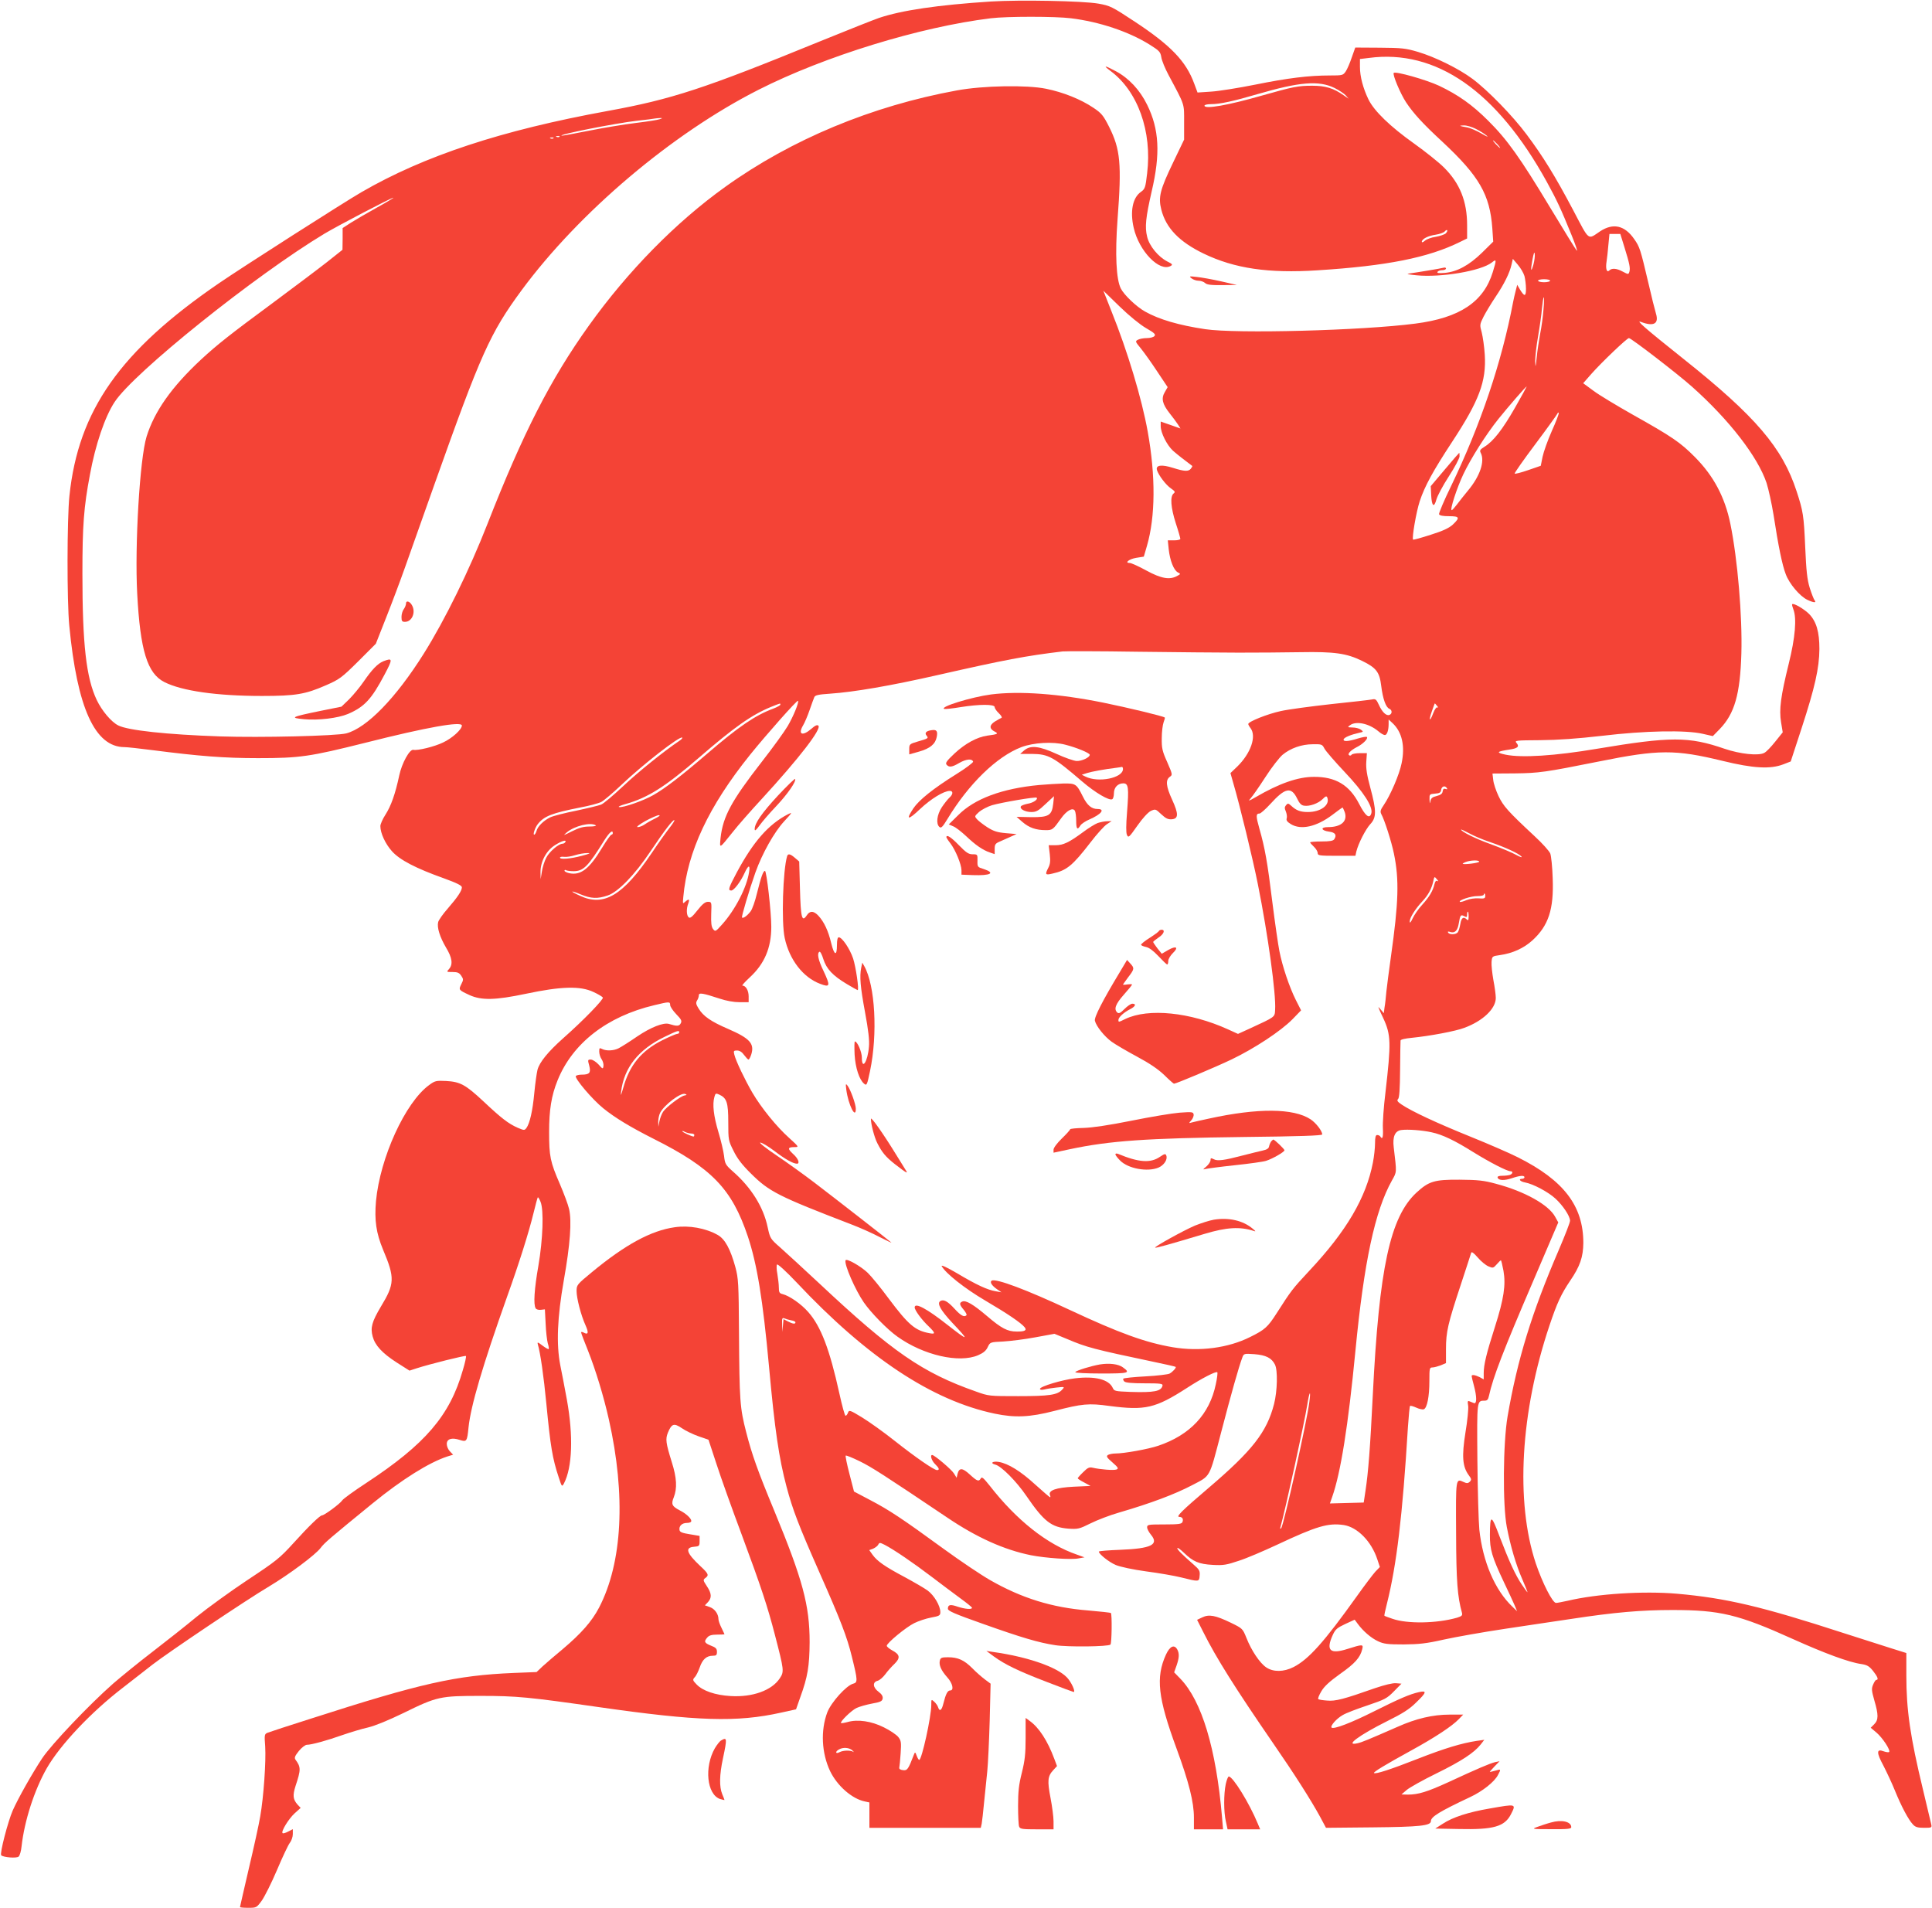 <?xml version="1.0" standalone="no"?>
<!DOCTYPE svg PUBLIC "-//W3C//DTD SVG 20010904//EN"
 "http://www.w3.org/TR/2001/REC-SVG-20010904/DTD/svg10.dtd">
<svg version="1.0" xmlns="http://www.w3.org/2000/svg"
 width="1280pt" height="1264pt" viewBox="0 0 1280 1264"
 preserveAspectRatio="xMidYMid meet">
<g transform="translate(0,1264) scale(0.1,-0.1)"
fill="#f44336" stroke="none">
<path d="M6565 12630 c-353 -23 -590 -58 -742 -109 -32 -11 -209 -81 -393
-156 -763 -312 -980 -383 -1403 -460 -703 -128 -1216 -297 -1632 -538 -116
-67 -792 -499 -945 -604 -654 -448 -931 -842 -990 -1408 -16 -151 -17 -699 -1
-860 52 -545 170 -805 366 -805 17 0 100 -9 185 -20 311 -40 475 -53 700 -53
277 0 343 10 711 102 407 103 639 144 639 114 0 -26 -64 -84 -124 -112 -57
-28 -169 -55 -197 -49 -25 6 -77 -89 -94 -170 -26 -122 -54 -201 -91 -259 -19
-29 -34 -64 -34 -76 0 -47 33 -118 77 -167 52 -58 158 -113 346 -180 85 -31
117 -47 117 -59 0 -23 -29 -66 -94 -141 -31 -35 -59 -75 -63 -89 -9 -36 11
-99 52 -169 41 -67 47 -112 20 -142 -18 -20 -17 -20 23 -20 33 0 45 -5 58 -25
15 -22 15 -27 0 -56 -18 -37 -18 -38 53 -71 80 -37 172 -35 376 8 232 49 359
53 446 12 31 -14 59 -31 63 -37 7 -11 -127 -150 -263 -270 -100 -89 -157 -159
-170 -209 -5 -20 -15 -89 -21 -152 -11 -120 -30 -202 -52 -233 -13 -17 -15
-17 -58 1 -61 27 -107 62 -226 174 -120 112 -155 131 -249 136 -65 3 -73 2
-112 -27 -158 -115 -325 -481 -352 -769 -11 -127 1 -211 47 -322 79 -187 77
-226 -14 -376 -60 -101 -71 -140 -55 -199 16 -59 63 -110 159 -172 l85 -54 46
15 c90 29 323 87 328 82 3 -3 -6 -46 -21 -95 -86 -300 -248 -489 -639 -746
-81 -53 -153 -105 -160 -116 -12 -20 -118 -99 -134 -99 -14 -1 -86 -70 -189
-184 -91 -100 -115 -119 -304 -244 -113 -75 -263 -184 -335 -242 -71 -59 -204
-164 -295 -234 -90 -69 -208 -165 -261 -211 -159 -140 -408 -402 -470 -495
-63 -95 -159 -264 -195 -346 -31 -71 -87 -285 -76 -296 14 -14 101 -21 115 -9
8 6 17 37 20 69 19 169 84 371 167 517 90 156 294 372 505 534 61 47 148 115
195 152 100 78 622 429 774 519 133 80 304 207 340 254 25 34 62 65 345 296
195 159 373 270 494 310 l39 12 -21 22 c-12 12 -21 34 -21 49 0 34 33 44 86
27 46 -15 49 -10 58 82 15 144 93 409 256 868 79 220 144 426 175 554 13 54
26 101 28 103 3 2 11 -11 18 -29 23 -54 16 -248 -14 -424 -27 -153 -34 -258
-18 -282 4 -8 20 -12 35 -10 l26 3 5 -95 c2 -52 9 -110 14 -129 6 -19 9 -37 6
-39 -2 -3 -21 8 -41 23 -30 23 -35 25 -31 9 17 -57 39 -209 57 -397 27 -280
40 -360 82 -486 20 -62 21 -63 34 -40 56 107 63 315 20 554 -15 83 -35 186
-44 230 -27 139 -20 316 23 560 43 242 54 396 35 476 -7 30 -35 104 -61 165
-64 147 -71 184 -71 344 0 146 15 241 56 342 99 246 328 424 640 498 100 24
106 25 106 1 0 -10 18 -37 40 -60 34 -35 39 -45 30 -61 -10 -20 -26 -20 -78
-4 -36 11 -120 -22 -209 -82 -52 -36 -108 -71 -124 -79 -33 -17 -82 -19 -110
-5 -17 9 -19 7 -19 -17 0 -16 7 -39 16 -51 8 -12 14 -32 12 -45 -3 -21 -5 -21
-33 11 -16 17 -39 32 -51 32 -20 0 -21 -2 -10 -41 12 -47 2 -59 -51 -59 -17 0
-34 -4 -38 -9 -9 -16 110 -156 182 -214 79 -64 181 -125 331 -201 389 -195
521 -333 627 -649 61 -184 99 -416 140 -862 38 -418 66 -607 116 -795 41 -154
79 -253 218 -568 140 -316 183 -427 215 -559 39 -157 39 -170 9 -178 -45 -11
-146 -123 -172 -190 -45 -120 -38 -270 19 -390 47 -97 144 -182 228 -200 l32
-7 0 -84 0 -84 369 0 369 0 6 27 c3 16 10 80 16 143 6 63 16 156 21 205 5 50
12 200 16 335 l6 245 -39 29 c-21 16 -59 49 -83 74 -53 53 -94 72 -160 72 -41
0 -50 -3 -54 -21 -8 -30 8 -66 48 -111 37 -40 47 -88 20 -88 -17 0 -29 -23
-45 -87 -11 -46 -25 -55 -35 -24 -3 10 -14 26 -25 36 -20 18 -20 17 -20 -21 0
-78 -63 -364 -80 -364 -4 0 -11 12 -17 28 -9 25 -11 26 -18 7 -38 -99 -44
-106 -72 -103 -18 2 -27 8 -25 17 2 8 6 51 9 95 5 73 3 84 -16 108 -12 15 -55
44 -96 64 -82 41 -172 54 -239 35 -22 -6 -42 -9 -44 -7 -8 9 70 85 103 100 19
9 65 22 102 29 57 10 68 16 71 34 2 15 -7 29 -27 44 -38 28 -42 64 -7 73 13 3
36 23 51 43 15 21 43 52 61 69 40 39 37 62 -14 89 -20 11 -37 25 -37 31 0 18
127 123 182 150 28 14 79 31 112 37 55 10 61 14 61 36 0 42 -41 111 -84 143
-22 16 -91 56 -152 89 -132 70 -183 106 -213 148 l-22 31 25 9 c13 6 29 17 34
26 8 16 11 16 43 0 62 -32 192 -121 309 -210 63 -48 150 -113 192 -144 43 -31
77 -59 78 -63 0 -13 -46 -9 -95 7 -49 17 -65 14 -65 -14 0 -14 46 -34 230 -99
259 -92 370 -125 481 -142 82 -13 352 -10 366 4 9 8 11 201 3 209 -3 3 -70 10
-150 17 -241 19 -442 82 -650 201 -58 33 -195 125 -305 205 -281 205 -365 260
-489 325 l-108 57 -30 116 c-17 65 -28 120 -25 122 3 3 45 -14 94 -38 79 -39
157 -89 578 -372 195 -132 377 -214 555 -250 97 -19 267 -31 316 -21 l39 7
-50 18 c-198 68 -399 227 -579 458 -40 50 -51 60 -58 47 -13 -23 -24 -19 -73
26 -49 45 -70 46 -81 4 l-6 -26 -18 29 c-16 26 -129 122 -144 122 -16 0 -3
-39 19 -60 27 -26 32 -40 13 -40 -20 0 -143 85 -282 195 -69 55 -166 124 -213
153 -82 50 -88 52 -95 32 -4 -11 -11 -20 -16 -20 -5 0 -23 66 -41 148 -64 291
-122 444 -206 539 -46 53 -125 108 -170 119 -21 5 -25 12 -25 44 0 20 -5 61
-10 91 -6 29 -6 57 -2 61 5 5 62 -47 130 -119 468 -498 898 -782 1312 -869
134 -28 232 -24 395 18 185 48 228 52 365 33 238 -31 304 -16 515 120 97 63
192 112 200 103 3 -3 -1 -39 -10 -79 -41 -199 -171 -337 -382 -408 -65 -22
-225 -51 -283 -51 -19 0 -42 -5 -50 -10 -12 -9 -7 -17 30 -49 39 -34 42 -41
27 -47 -18 -7 -107 0 -159 12 -22 5 -33 -1 -62 -30 -20 -19 -36 -38 -36 -40 0
-3 19 -16 43 -28 l42 -23 -111 -5 c-117 -6 -169 -24 -158 -55 4 -8 4 -15 1
-15 -3 0 -47 38 -98 84 -96 88 -178 139 -241 150 -41 7 -62 -8 -23 -18 39 -10
139 -110 205 -207 117 -171 166 -208 279 -217 62 -4 72 -2 146 35 44 22 130
55 190 72 209 61 369 121 485 182 122 64 110 42 189 344 68 261 119 441 141
499 10 28 11 29 81 24 76 -6 114 -25 136 -69 19 -37 16 -175 -6 -261 -48 -187
-145 -310 -436 -558 -175 -149 -216 -190 -192 -190 20 0 29 -14 21 -34 -5 -13
-25 -16 -120 -16 -106 0 -114 -1 -114 -19 0 -11 12 -33 26 -50 54 -65 0 -91
-203 -99 -79 -3 -143 -8 -143 -12 0 -16 69 -71 113 -89 29 -12 112 -30 200
-42 84 -11 188 -29 232 -40 120 -30 120 -30 123 12 3 31 -2 40 -40 73 -79 69
-108 99 -108 109 0 6 19 -7 43 -30 62 -60 100 -76 192 -81 70 -4 92 0 172 27
51 16 165 65 255 107 262 123 337 145 441 130 90 -14 183 -108 222 -227 l17
-51 -30 -31 c-16 -18 -71 -90 -122 -162 -218 -305 -320 -419 -420 -470 -65
-33 -134 -34 -181 -2 -42 28 -98 111 -131 195 -25 62 -26 63 -104 101 -102 49
-144 57 -189 35 l-34 -16 41 -81 c86 -172 210 -369 463 -737 141 -204 251
-377 311 -487 l39 -73 310 3 c311 3 385 11 385 41 0 29 57 64 261 160 81 38
161 101 184 147 20 38 20 39 -17 28 -18 -5 -35 -9 -37 -9 -3 0 11 16 30 36
l34 35 -30 -6 c-33 -8 -114 -42 -310 -133 -140 -64 -199 -82 -267 -82 l-43 1
35 30 c19 16 108 66 196 109 167 82 250 137 293 191 l25 32 -50 -7 c-99 -15
-213 -49 -394 -120 -176 -69 -277 -102 -287 -93 -6 6 75 55 246 149 157 86
271 161 316 208 l29 30 -90 0 c-111 0 -222 -26 -345 -81 -199 -87 -235 -102
-266 -109 -88 -20 12 54 196 146 103 51 149 80 193 124 70 67 73 81 19 69 -62
-14 -129 -43 -299 -128 -149 -75 -266 -120 -280 -107 -10 11 33 60 74 83 21
13 95 41 164 64 115 39 129 46 175 93 l50 51 -36 3 c-22 2 -75 -11 -140 -33
-207 -73 -261 -87 -316 -82 -29 2 -56 6 -59 10 -4 3 5 26 20 51 19 33 54 65
125 116 97 68 133 108 146 163 9 34 3 34 -98 2 -116 -37 -144 -10 -97 93 17
37 29 47 82 72 l63 29 20 -27 c35 -48 89 -95 135 -116 38 -18 64 -21 170 -21
103 1 150 6 265 32 77 17 262 50 410 72 149 22 344 52 435 65 288 44 465 59
670 59 316 0 437 -29 800 -193 209 -94 371 -154 452 -165 38 -6 52 -14 77 -45
31 -39 39 -60 22 -60 -5 0 -14 -14 -21 -31 -12 -27 -10 -41 8 -105 28 -95 28
-129 -1 -158 l-23 -23 38 -32 c40 -34 95 -117 84 -129 -4 -3 -20 -1 -37 5 -47
18 -48 -8 -1 -95 22 -43 57 -117 77 -167 42 -103 88 -190 118 -222 16 -18 31
-23 74 -23 50 0 53 1 48 23 -3 12 -27 114 -54 227 -86 356 -111 530 -111 761
l0 147 -102 32 c-57 18 -197 63 -313 100 -544 177 -778 232 -1105 261 -222 19
-527 0 -725 -47 -33 -7 -67 -14 -76 -14 -23 0 -90 132 -134 262 -136 409 -102
1003 91 1577 50 149 77 207 137 296 65 95 86 157 87 250 0 245 -129 415 -435
568 -49 25 -191 87 -315 137 -225 91 -387 167 -454 212 -28 19 -33 27 -23 37
8 8 12 65 13 194 1 100 2 187 3 193 0 7 32 14 74 18 120 12 291 44 348 66 123
45 209 127 209 198 0 20 -7 73 -16 119 -8 46 -14 100 -12 120 3 37 4 38 55 45
85 12 159 46 216 98 106 97 142 205 134 410 -2 74 -10 149 -16 165 -7 17 -53
68 -104 115 -177 165 -207 199 -239 266 -17 36 -33 84 -35 107 l-5 42 149 1
c158 2 198 7 557 79 396 80 505 80 818 4 204 -50 317 -56 403 -23 l49 19 72
220 c88 270 117 398 118 525 0 114 -20 182 -68 232 -33 33 -103 74 -112 65 -3
-2 1 -17 7 -33 24 -59 13 -188 -30 -361 -53 -215 -65 -303 -51 -388 l11 -67
-49 -61 c-27 -34 -59 -68 -73 -75 -38 -21 -160 -8 -263 27 -238 82 -356 82
-846 0 -278 -47 -499 -61 -605 -39 -66 14 -60 21 27 34 54 8 66 20 45 44 -14
16 -4 17 156 18 119 1 246 10 412 29 284 34 555 39 667 13 l66 -15 45 46 c99
102 136 231 144 501 7 248 -25 625 -73 860 -36 176 -111 317 -234 441 -97 98
-151 135 -415 283 -104 59 -221 129 -258 157 l-68 50 58 66 c64 72 232 233
245 233 15 0 324 -238 418 -322 247 -220 436 -465 494 -638 13 -41 34 -136 46
-210 32 -209 58 -335 81 -394 23 -63 93 -146 143 -170 42 -20 63 -21 48 -3 -5
6 -20 44 -32 82 -17 55 -23 111 -30 270 -9 209 -14 239 -57 370 -94 289 -272
497 -748 876 -261 208 -321 261 -283 246 85 -32 120 -12 99 56 -7 23 -30 114
-50 202 -53 225 -57 238 -94 291 -63 91 -139 108 -225 52 -85 -57 -69 -70
-180 141 -119 225 -200 356 -307 499 -92 124 -259 295 -360 370 -90 67 -246
144 -360 178 -81 24 -107 27 -253 28 l-163 1 -23 -65 c-12 -36 -30 -78 -40
-93 -18 -26 -21 -27 -106 -27 -137 0 -278 -17 -495 -61 -110 -22 -241 -43
-291 -46 l-90 -6 -22 59 c-54 148 -155 253 -393 410 -153 101 -164 106 -242
120 -102 18 -520 26 -712 14z m530 -111 c188 -23 382 -88 519 -173 67 -42 74
-49 80 -85 3 -22 25 -75 48 -118 110 -206 103 -185 103 -313 l0 -115 -72 -150
c-88 -183 -100 -231 -79 -314 31 -122 119 -213 280 -291 205 -99 430 -132 754
-111 460 29 735 84 945 188 l47 23 0 88 c0 158 -48 278 -154 383 -34 34 -122
104 -196 157 -159 113 -266 216 -304 294 -35 73 -56 150 -56 215 l0 52 58 7
c446 60 848 -219 1180 -821 68 -124 93 -178 163 -350 27 -66 43 -113 35 -105
-7 8 -87 137 -176 285 -198 329 -285 451 -410 575 -107 107 -200 172 -326 232
-86 40 -288 97 -300 85 -10 -9 43 -136 81 -194 49 -74 112 -143 242 -263 243
-227 314 -349 330 -573 l6 -88 -74 -73 c-86 -84 -166 -127 -247 -134 -39 -3
-53 -2 -48 7 4 6 18 11 32 11 13 0 24 5 24 11 0 6 -8 8 -17 5 -17 -5 -175 -31
-233 -39 -14 -2 11 -7 55 -11 163 -16 428 29 499 85 31 25 32 20 6 -64 -61
-198 -219 -303 -513 -341 -353 -46 -1186 -68 -1392 -37 -174 26 -305 64 -399
117 -57 32 -138 109 -160 152 -31 60 -39 228 -22 458 28 369 19 464 -56 614
-38 75 -50 90 -104 126 -83 56 -200 103 -314 126 -127 26 -417 21 -590 -11
-564 -103 -1096 -324 -1535 -639 -327 -234 -646 -559 -904 -920 -254 -355
-436 -712 -671 -1312 -121 -309 -281 -635 -422 -860 -185 -295 -378 -493 -514
-529 -66 -17 -567 -29 -835 -20 -353 12 -613 40 -676 73 -46 23 -108 97 -142
168 -70 148 -95 368 -95 838 0 319 9 440 50 656 36 197 99 383 163 480 125
193 932 840 1391 1116 87 52 442 238 456 238 5 0 -45 -30 -110 -66 -65 -36
-142 -81 -172 -100 l-54 -35 0 -72 -1 -72 -102 -81 c-56 -44 -217 -165 -357
-269 -286 -211 -371 -278 -480 -379 -194 -181 -307 -342 -359 -509 -45 -147
-79 -719 -62 -1040 20 -377 67 -529 180 -586 116 -59 349 -92 646 -92 224 0
288 11 425 71 89 39 103 49 213 158 l117 117 69 175 c38 96 94 245 124 330 30
85 118 333 195 550 308 867 369 1003 577 1286 383 519 998 1039 1570 1329 437
222 1071 417 1540 474 104 13 427 13 530 0z m1747 -462 c30 -15 63 -37 74 -49
l19 -22 -32 22 c-68 48 -121 64 -209 64 -94 0 -128 -7 -329 -64 -230 -66 -385
-93 -385 -68 0 6 20 10 44 10 58 0 150 20 306 66 282 82 407 92 512 41z
m-4472 -207 c-14 -5 -86 -16 -160 -25 -74 -9 -213 -32 -308 -51 -96 -19 -177
-34 -180 -33 -37 5 358 83 498 99 58 6 112 13 120 15 8 1 24 3 35 3 16 0 15
-1 -5 -8z m5408 -64 c26 -13 58 -33 72 -45 14 -12 -2 -5 -34 14 -33 19 -75 37
-95 41 -53 9 -60 12 -23 13 18 1 54 -10 80 -23z m-6071 -52 c-3 -3 -12 -4 -19
-1 -8 3 -5 6 6 6 11 1 17 -2 13 -5z m-40 -10 c-3 -3 -12 -4 -19 -1 -8 3 -5 6
6 6 11 1 17 -2 13 -5z m6253 -39 c13 -14 21 -25 18 -25 -2 0 -15 11 -28 25
-13 14 -21 25 -18 25 2 0 15 -11 28 -25z m-341 -591 c-9 -8 -39 -18 -67 -23
-29 -4 -61 -16 -72 -26 -11 -10 -20 -13 -20 -7 0 19 42 40 92 47 26 4 53 14
59 21 7 8 14 12 17 9 3 -3 -1 -12 -9 -21z m1183 -91 c35 -112 40 -140 33 -164
-6 -18 -7 -18 -43 1 -42 23 -73 25 -90 8 -17 -17 -26 13 -18 60 3 20 9 70 12
110 l7 72 36 0 36 0 27 -87z m-602 -113 c-17 -62 -21 -44 -7 30 8 43 13 56 15
38 2 -14 -2 -45 -8 -68z m-60 -79 c5 -20 10 -58 10 -84 0 -53 -10 -54 -40 -5
l-18 31 -10 -39 c-6 -21 -13 -55 -17 -74 -76 -401 -215 -813 -411 -1220 -47
-96 -82 -180 -80 -187 4 -9 26 -13 66 -13 70 0 74 -9 26 -55 -25 -23 -64 -42
-147 -68 -62 -20 -115 -35 -117 -32 -9 9 21 184 44 254 33 100 89 202 213 391
181 275 229 403 218 580 -3 52 -13 118 -20 147 -14 50 -14 53 12 105 15 29 51
89 80 132 56 83 94 159 106 216 l8 35 33 -39 c19 -22 38 -55 44 -75z m170 -31
c0 -5 -18 -10 -40 -10 -22 0 -40 5 -40 10 0 6 18 10 40 10 22 0 40 -4 40 -10z
m-2677 -314 c54 -31 65 -41 56 -52 -6 -8 -29 -14 -51 -14 -22 0 -48 -5 -59
-11 -19 -10 -18 -12 19 -57 21 -26 70 -94 108 -152 l70 -105 -19 -33 c-25 -42
-16 -79 32 -140 21 -26 45 -59 55 -74 l17 -27 -65 23 -66 23 0 -31 c0 -43 41
-125 81 -162 27 -24 82 -67 128 -101 2 -1 -2 -9 -9 -18 -16 -20 -42 -19 -118
5 -76 24 -116 19 -107 -14 11 -35 59 -99 93 -122 27 -19 30 -24 17 -34 -24
-20 -18 -94 15 -197 17 -51 30 -98 30 -103 0 -6 -19 -10 -41 -10 l-42 0 6 -59
c8 -74 33 -138 60 -153 20 -10 20 -11 -4 -24 -49 -27 -105 -18 -204 36 -51 28
-100 50 -110 50 -37 0 -5 26 42 34 l51 8 21 72 c56 193 58 461 5 756 -39 218
-134 534 -240 797 -30 75 -54 136 -54 137 0 0 48 -46 107 -104 65 -63 135
-120 176 -144z m2633 124 c-3 -44 -13 -117 -22 -161 -8 -44 -19 -115 -23 -157
-7 -68 -8 -71 -10 -26 0 29 8 103 19 165 11 63 23 147 26 187 4 39 9 72 12 72
3 0 2 -36 -2 -80z m-188 -650 c-83 -145 -144 -224 -203 -260 -29 -18 -33 -25
-25 -40 29 -55 -4 -154 -84 -250 -25 -30 -58 -72 -73 -92 -16 -21 -31 -38 -35
-38 -14 0 34 147 77 238 50 105 149 262 233 367 57 71 181 215 187 215 1 0
-33 -63 -77 -140z m243 -156 c-27 -61 -54 -137 -61 -170 l-12 -60 -84 -29
c-46 -16 -86 -26 -89 -23 -3 3 58 90 136 194 78 104 144 196 147 203 3 8 7 10
9 5 2 -6 -19 -60 -46 -120z m-2076 -1468 c116 0 300 1 410 3 226 4 306 -7 410
-58 94 -46 115 -74 126 -166 11 -87 31 -142 54 -151 19 -8 20 -33 0 -41 -21
-7 -48 19 -70 68 -16 35 -22 40 -44 35 -14 -3 -136 -17 -271 -31 -135 -15
-285 -35 -334 -46 -88 -19 -216 -70 -216 -86 0 -4 7 -17 15 -27 41 -54 2 -167
-88 -255 l-45 -43 19 -67 c42 -142 130 -504 163 -671 67 -334 121 -729 114
-830 -3 -50 4 -45 -169 -125 l-77 -35 -66 30 c-251 114 -527 142 -680 69 -47
-23 -46 -22 -46 -6 0 17 36 50 78 71 35 18 42 36 14 36 -10 0 -33 -16 -52 -35
-26 -26 -37 -32 -47 -24 -25 22 -13 56 42 118 30 34 55 64 55 68 0 3 -13 3
-30 1 -16 -3 -30 -3 -30 -1 0 1 16 23 35 49 41 53 42 60 13 91 l-21 23 -47
-79 c-116 -192 -172 -302 -166 -324 9 -37 63 -104 111 -139 25 -18 100 -62
167 -98 84 -45 140 -83 181 -122 32 -32 62 -58 65 -58 14 0 271 108 382 161
152 73 325 187 403 266 l57 59 -35 69 c-42 84 -89 222 -109 325 -8 41 -29 185
-46 320 -33 270 -50 363 -86 489 -24 85 -24 101 1 101 7 0 40 29 72 64 97 107
138 116 177 35 15 -32 28 -45 46 -47 36 -6 94 15 122 43 21 21 27 23 32 10 18
-49 -44 -95 -129 -95 -49 0 -77 10 -111 42 -19 17 -22 17 -34 3 -10 -12 -10
-21 -1 -41 6 -15 9 -35 6 -45 -5 -14 3 -24 27 -39 67 -41 170 -18 275 61 35
27 66 49 68 49 1 0 8 -14 14 -30 21 -61 -23 -100 -111 -100 -52 0 -46 -23 8
-30 40 -5 52 -22 34 -50 -7 -11 -29 -15 -85 -15 -41 0 -75 -3 -75 -6 0 -3 11
-16 25 -29 14 -13 25 -32 25 -42 0 -16 11 -18 125 -18 l125 0 6 28 c13 53 61
147 92 181 42 44 42 89 1 241 -23 85 -30 130 -27 173 l4 57 -47 0 c-26 0 -51
-5 -54 -10 -4 -6 -11 -8 -16 -4 -14 8 8 32 50 54 41 20 77 57 67 67 -3 4 -30
-1 -60 -10 -63 -20 -99 -22 -94 -5 5 13 49 31 103 43 29 6 29 7 11 21 -11 8
-36 14 -55 14 -34 1 -35 2 -17 15 40 30 126 12 188 -40 16 -14 35 -25 43 -25
14 0 25 30 25 74 l0 29 26 -24 c63 -59 84 -152 60 -266 -15 -75 -74 -212 -119
-278 -21 -30 -24 -42 -16 -58 22 -39 68 -184 84 -262 36 -173 31 -324 -20
-685 -13 -91 -26 -194 -30 -230 -3 -36 -8 -83 -12 -104 l-5 -39 -20 24 c-23
28 -22 25 16 -56 52 -111 53 -163 15 -493 -12 -95 -19 -202 -17 -237 3 -61 -3
-78 -17 -55 -3 6 -13 10 -21 10 -10 0 -14 -14 -14 -54 0 -30 -6 -87 -14 -128
-45 -233 -175 -455 -423 -719 -111 -119 -119 -130 -215 -280 -59 -92 -78 -109
-175 -157 -145 -73 -335 -98 -513 -68 -182 31 -357 95 -680 246 -286 134 -493
212 -520 195 -14 -9 1 -33 36 -57 l29 -20 -39 7 c-54 9 -126 42 -255 119 -67
39 -107 58 -102 47 26 -47 151 -147 289 -228 148 -87 236 -147 260 -176 18
-21 1 -30 -53 -29 -60 0 -100 21 -195 102 -93 79 -140 106 -164 97 -22 -9 -20
-21 9 -55 13 -16 22 -32 18 -36 -15 -15 -37 -3 -79 43 -46 50 -72 64 -94 51
-24 -15 1 -60 80 -145 115 -121 109 -124 -30 -15 -138 109 -220 153 -220 118
0 -19 47 -83 94 -127 44 -43 45 -52 4 -44 -95 17 -140 56 -269 228 -53 72
-116 149 -140 172 -47 45 -142 98 -147 83 -10 -27 64 -196 121 -279 47 -68
155 -179 223 -227 172 -123 408 -177 534 -123 35 15 53 30 64 54 16 33 16 33
103 37 49 3 145 15 214 28 l125 23 85 -35 c126 -54 179 -68 564 -149 83 -17
152 -33 154 -35 6 -5 -20 -34 -41 -45 -10 -5 -81 -14 -158 -18 -77 -4 -143
-11 -147 -15 -4 -3 -1 -12 6 -19 8 -8 51 -12 134 -12 103 0 122 -2 119 -15 -8
-38 -55 -47 -213 -42 -101 4 -107 5 -117 27 -26 56 -117 79 -250 63 -86 -10
-232 -54 -232 -70 0 -6 10 -8 28 -4 15 4 52 10 82 13 54 6 55 5 37 -14 -31
-35 -85 -43 -290 -43 -192 0 -197 0 -282 31 -353 124 -553 262 -1035 714 -107
100 -225 208 -261 240 -65 57 -67 60 -83 134 -28 134 -109 264 -232 371 -47
42 -51 49 -57 102 -4 32 -21 104 -38 160 -31 104 -40 181 -26 230 7 25 9 26
32 16 50 -23 60 -52 60 -183 0 -118 1 -123 35 -190 24 -50 57 -93 115 -150
121 -120 179 -150 665 -337 58 -22 143 -60 190 -85 47 -24 81 -40 75 -35 -14
13 -364 286 -511 398 -67 51 -178 131 -248 178 -70 47 -119 86 -109 86 11 0
53 -25 94 -56 69 -53 124 -84 149 -84 21 0 9 34 -25 64 -39 36 -37 46 9 46 30
0 30 1 -36 61 -83 74 -184 199 -243 299 -49 84 -110 211 -120 253 -6 24 -4 27
18 27 17 0 33 -10 47 -30 12 -16 25 -30 29 -30 4 0 13 16 19 36 21 70 -11 105
-154 167 -114 49 -164 84 -195 134 -18 29 -20 39 -11 54 7 10 12 26 12 35 0
19 27 14 137 -22 44 -15 95 -24 132 -24 l61 0 0 39 c0 38 -19 71 -41 71 -6 0
16 24 48 54 98 90 143 196 143 336 0 96 -31 370 -42 370 -12 0 -26 -41 -53
-149 -12 -51 -31 -105 -42 -119 -21 -28 -49 -49 -57 -41 -5 5 48 183 89 299
45 126 124 266 189 337 56 61 58 64 26 48 -129 -67 -229 -181 -339 -386 -54
-102 -60 -119 -36 -119 18 0 63 60 89 118 24 52 37 54 29 5 -15 -101 -91 -250
-179 -348 -43 -48 -45 -49 -60 -30 -11 15 -14 40 -12 100 3 79 3 80 -22 80
-18 0 -37 -15 -70 -57 -33 -42 -48 -54 -57 -46 -15 12 -17 57 -3 92 11 30 4
33 -21 11 -16 -15 -16 -13 -12 32 27 300 168 601 443 943 109 135 311 363 317
357 8 -9 -31 -104 -68 -167 -21 -36 -99 -144 -174 -240 -199 -256 -255 -359
-271 -501 -7 -74 -11 -76 82 40 32 41 119 140 193 220 245 267 395 461 373
483 -8 8 -22 1 -47 -21 -58 -50 -90 -38 -55 22 11 18 31 65 44 103 13 38 27
76 31 85 5 13 27 18 103 23 162 11 404 53 708 122 453 103 592 129 834 158 19
2 242 2 495 -2 253 -3 555 -6 670 -6z m-3035 -345 c0 -4 -21 -16 -47 -26 -119
-44 -229 -119 -437 -298 -170 -146 -280 -231 -358 -275 -62 -36 -202 -85 -226
-79 -10 2 10 11 43 20 148 42 261 114 481 303 239 207 353 287 481 340 68 27
63 26 63 15z m4351 -8 c8 -9 9 -14 3 -10 -7 4 -18 -11 -29 -39 -23 -62 -31
-49 -8 15 10 28 18 51 19 51 1 0 8 -8 15 -17z m-5021 -232 c-96 -64 -274 -207
-373 -301 -65 -61 -130 -116 -145 -121 -15 -6 -89 -24 -164 -40 -76 -15 -153
-35 -172 -44 -44 -21 -85 -61 -92 -92 -4 -12 -10 -23 -15 -23 -10 0 7 49 24
70 42 53 94 73 281 110 60 11 123 28 140 37 17 9 76 59 131 111 145 138 391
329 405 315 3 -3 -6 -13 -20 -22z m4275 -51 c9 -17 69 -86 133 -154 126 -133
191 -233 177 -276 -12 -38 -39 -17 -81 65 -64 124 -156 179 -299 178 -106 0
-231 -44 -385 -134 -49 -28 -53 -29 -34 -8 12 13 56 76 98 141 41 64 93 130
113 147 53 44 127 70 200 70 60 1 63 0 78 -29z m811 -262 c5 -7 2 -9 -9 -5
-11 4 -17 -1 -19 -16 -2 -16 -13 -24 -40 -31 -29 -7 -38 -15 -41 -35 -3 -19
-4 -16 -6 11 -1 36 0 37 37 40 30 2 38 7 40 26 4 23 26 30 38 10z m-5246 -201
c-25 -12 -56 -30 -70 -40 -13 -9 -34 -17 -45 -17 -12 0 8 16 50 40 39 21 79
39 90 39 12 0 3 -8 -25 -22z m98 -59 c-19 -24 -73 -99 -119 -168 -191 -283
-318 -359 -476 -285 -71 32 -67 39 5 9 68 -28 111 -30 178 -7 69 23 179 136
284 293 91 136 150 213 158 206 2 -3 -11 -24 -30 -48z m-491 14 c7 -4 -12 -8
-41 -8 -41 0 -69 -8 -117 -32 -58 -29 -61 -30 -34 -7 51 43 157 69 192 47z
m5925 -111 c100 -34 191 -76 208 -96 7 -8 -8 -4 -33 10 -24 14 -100 46 -168
71 -106 38 -199 85 -199 98 0 2 24 -9 54 -25 30 -17 92 -43 138 -58z m-5812
59 c0 -5 -4 -10 -9 -10 -5 0 -33 -39 -62 -87 -85 -141 -142 -185 -219 -168
-16 4 -30 11 -30 16 0 6 5 7 11 3 6 -3 28 -6 50 -6 65 1 94 30 203 205 33 52
56 72 56 47z m-315 -60 c-3 -5 -12 -10 -18 -10 -26 0 -88 -53 -108 -93 -12
-23 -25 -64 -29 -92 l-8 -50 -1 45 c-1 70 37 143 95 180 47 30 81 39 69 20z
m110 -90 c-74 -20 -145 -26 -145 -12 0 5 12 7 28 5 15 -2 47 3 72 11 25 8 61
14 80 14 27 1 19 -4 -35 -18z m5945 -39 c0 -8 -99 -21 -109 -14 -2 1 7 7 20
12 31 12 89 14 89 2z m-279 -118 c9 -11 10 -14 2 -10 -8 5 -15 -2 -19 -20 -11
-46 -34 -85 -82 -138 -25 -27 -53 -68 -63 -90 -13 -28 -19 -34 -19 -19 0 24
37 83 85 134 37 40 59 80 70 128 8 37 8 37 26 15z m319 -111 c0 -14 -7 -17
-43 -14 -25 2 -60 -3 -82 -12 -21 -9 -40 -14 -43 -11 -11 10 75 39 116 38 23
0 42 4 42 9 0 4 2 8 5 8 3 0 5 -8 5 -18z m-110 -134 c0 -25 -3 -29 -12 -20
-22 22 -36 12 -43 -30 -4 -24 -12 -49 -17 -55 -13 -16 -54 -17 -64 -2 -4 8 1
9 15 4 30 -9 48 9 56 58 9 55 13 59 36 47 16 -9 19 -7 19 10 0 11 2 20 5 20 3
0 5 -14 5 -32z m-5230 -768 c0 -5 -6 -10 -14 -10 -7 0 -51 -19 -96 -41 -141
-71 -219 -165 -261 -317 -15 -52 -18 -58 -14 -25 19 159 115 280 289 364 85
41 96 45 96 29z m35 -418 c-27 -5 -121 -77 -142 -108 -9 -14 -20 -42 -24 -62
l-7 -37 -1 33 c0 18 5 45 13 60 28 53 137 135 165 124 13 -5 13 -7 -4 -10z
m4950 -244 c72 -15 156 -56 277 -132 107 -66 222 -126 246 -126 17 0 15 -17
-4 -24 -9 -3 -31 -6 -51 -6 -23 0 -33 -4 -31 -12 7 -20 44 -21 95 -4 53 18 83
20 83 6 0 -5 -7 -10 -15 -10 -28 0 -15 -18 18 -24 55 -10 154 -63 202 -107 49
-45 96 -115 97 -146 1 -10 -33 -97 -74 -193 -179 -415 -275 -727 -340 -1105
-30 -175 -33 -587 -5 -732 24 -125 61 -252 103 -347 19 -44 34 -82 34 -85 0
-3 -16 18 -36 48 -44 65 -85 154 -150 324 -54 144 -62 145 -63 9 -1 -98 14
-148 93 -315 30 -63 62 -132 71 -153 l16 -39 -31 30 c-116 110 -196 298 -219
510 -5 50 -11 258 -13 463 -3 402 -4 391 49 392 16 0 23 8 28 33 27 123 94
297 293 760 l166 388 -20 36 c-42 80 -203 170 -393 220 -80 22 -120 26 -241
27 -167 1 -203 -10 -285 -85 -175 -162 -248 -499 -290 -1344 -17 -347 -30
-512 -48 -630 l-12 -80 -112 -3 -112 -3 15 43 c56 158 106 470 154 968 57 589
129 927 242 1129 33 59 32 48 12 218 -9 72 8 110 49 116 43 6 140 -1 202 -15z
m-4906 -8 c12 0 21 -4 21 -10 0 -5 -2 -10 -5 -10 -12 0 -75 29 -75 35 0 3 9 1
19 -5 11 -5 29 -10 40 -10z m5282 -880 c30 -13 33 -12 55 13 13 15 25 27 28
27 2 0 10 -32 17 -70 16 -93 3 -184 -57 -372 -56 -175 -74 -250 -74 -305 l0
-42 -27 15 c-31 15 -53 18 -53 7 0 -5 7 -33 15 -63 20 -74 20 -124 0 -116 -8
3 -22 9 -30 12 -11 5 -13 -1 -8 -30 3 -20 -5 -99 -18 -177 -25 -157 -20 -226
22 -283 18 -24 19 -30 7 -43 -12 -11 -20 -12 -41 -2 -53 24 -52 29 -50 -337 1
-323 9 -422 39 -530 4 -17 -1 -22 -33 -32 -133 -38 -329 -42 -428 -7 -27 9
-51 18 -53 20 -2 1 6 38 17 81 64 256 103 579 139 1171 5 73 11 135 14 138 3
3 21 -2 41 -11 19 -9 42 -14 50 -11 22 8 37 85 37 186 0 85 1 91 20 91 11 0
36 7 55 14 l35 15 0 93 c0 114 13 169 97 423 36 110 68 207 70 215 3 9 17 -1
43 -31 22 -26 54 -52 71 -59z m-4618 -358 c15 -2 27 -8 27 -13 0 -13 -17 -11
-50 6 l-29 15 -4 -43 -4 -42 -1 49 c-2 42 0 47 16 41 9 -4 29 -10 45 -13z
m3432 -539 c-15 -125 -171 -822 -187 -838 -7 -7 -8 -3 -4 10 30 105 158 688
177 808 14 89 25 104 14 20z m-3028 -2310 c10 -10 13 -14 7 -10 -19 12 -67 11
-92 -2 -26 -14 -31 3 -4 18 27 16 68 13 89 -6z"/>
<path d="M7356 12171 c182 -134 278 -402 244 -680 -11 -95 -14 -103 -42 -123
-54 -38 -72 -129 -47 -237 35 -155 171 -295 245 -253 15 8 12 13 -23 30 -60
31 -119 103 -133 164 -16 64 -9 128 30 299 59 251 50 413 -30 575 -48 98 -121
176 -207 222 -75 40 -88 41 -37 3z"/>
<path d="M7894 10796 c11 -9 32 -16 47 -16 15 0 34 -7 43 -15 11 -11 38 -15
113 -14 l98 1 -105 24 c-58 13 -130 26 -160 29 -51 6 -54 5 -36 -9z"/>
<path d="M2690 8642 c0 -10 -7 -27 -15 -38 -8 -10 -15 -34 -15 -51 0 -28 4
-33 23 -33 46 0 73 62 47 109 -14 27 -40 35 -40 13z"/>
<path d="M2540 8259 c-37 -15 -76 -55 -130 -134 -26 -38 -71 -92 -98 -119
l-50 -48 -139 -28 c-195 -40 -206 -46 -109 -55 94 -9 226 7 292 35 109 47 156
98 243 263 54 102 53 110 -9 86z"/>
<path d="M9572 9529 l-93 -110 3 -61 c4 -73 19 -85 35 -26 7 24 43 92 82 152
39 60 71 120 71 133 0 12 -1 23 -2 23 -2 -1 -45 -50 -96 -111z"/>
<path d="M6566 8039 c-129 -17 -344 -83 -310 -96 7 -2 55 3 108 12 126 20 226
20 226 0 0 -8 12 -26 28 -41 15 -14 23 -28 17 -30 -5 -2 -25 -13 -43 -24 -38
-24 -39 -48 -2 -67 28 -14 20 -18 -50 -27 -68 -10 -145 -52 -216 -118 -51 -48
-62 -63 -53 -74 17 -20 37 -17 86 12 44 25 83 29 90 8 2 -6 -48 -44 -111 -83
-154 -96 -247 -171 -285 -227 -52 -79 -35 -80 45 -4 71 67 157 120 197 120 23
0 22 -23 -3 -45 -11 -10 -34 -39 -50 -63 -33 -50 -40 -111 -16 -131 11 -10 21
0 52 51 141 234 328 416 491 478 80 30 208 38 291 16 75 -19 162 -55 162 -67
0 -17 -52 -42 -87 -41 -19 1 -79 22 -133 47 -116 53 -173 59 -215 23 l-26 -23
78 0 c109 -1 142 -19 333 -183 86 -74 180 -129 199 -117 6 3 11 21 11 39 0 39
26 66 62 66 34 0 38 -27 25 -191 -7 -86 -7 -135 -1 -150 10 -22 14 -18 69 60
35 50 70 88 89 98 31 14 32 14 70 -22 30 -28 45 -35 70 -33 44 4 45 35 2 129
-41 89 -45 131 -16 152 19 13 19 15 -17 98 -33 73 -37 93 -36 159 0 41 6 88
12 104 6 16 10 30 8 32 -9 9 -247 66 -409 99 -293 59 -555 78 -742 54z m874
-494 c0 -60 -164 -93 -249 -50 l-24 12 34 11 c31 10 119 26 194 35 17 2 33 5
38 6 4 0 7 -6 7 -14z"/>
<path d="M6170 7802 c-34 -5 -46 -18 -31 -36 14 -17 11 -19 -59 -39 -54 -16
-56 -18 -56 -51 l0 -34 64 18 c74 21 109 50 118 97 8 40 -1 51 -36 45z"/>
<path d="M5155 7370 c-108 -117 -155 -184 -155 -223 0 -15 8 -9 32 24 17 24
66 81 110 127 76 81 133 163 126 181 -1 5 -52 -44 -113 -109z"/>
<path d="M6885 7439 c-246 -23 -429 -91 -537 -200 l-62 -61 30 -13 c16 -6 54
-36 84 -64 63 -60 111 -93 158 -109 l32 -11 0 35 c0 29 5 36 33 48 17 7 50 22
72 32 l40 18 -71 6 c-57 5 -81 13 -121 38 -28 18 -59 42 -69 53 -19 21 -18 21
13 50 18 15 56 35 85 44 66 19 289 57 296 50 11 -11 -22 -34 -59 -40 -21 -4
-42 -12 -45 -17 -11 -17 27 -38 69 -38 32 0 47 8 94 53 l56 52 -5 -49 c-9 -79
-29 -91 -146 -90 l-97 2 39 -34 c44 -38 90 -54 154 -54 45 0 48 2 102 78 36
51 77 74 91 51 5 -8 9 -38 9 -66 0 -57 8 -65 28 -32 7 11 34 29 60 40 78 34
106 69 54 69 -40 0 -69 24 -98 83 -42 84 -47 87 -128 86 -39 -1 -111 -6 -161
-10z"/>
<path d="M7272 7187 c-18 -7 -62 -34 -99 -62 -91 -67 -129 -85 -181 -85 l-44
0 7 -59 c5 -44 3 -66 -9 -89 -24 -47 -21 -51 26 -40 96 21 134 53 253 207 42
55 91 109 108 120 l32 21 -30 -1 c-16 0 -45 -6 -63 -12z"/>
<path d="M6270 7093 c0 -3 12 -22 27 -41 34 -45 72 -138 73 -177 l0 -30 76 -3
c117 -4 151 14 72 40 -42 13 -43 14 -42 56 1 41 0 42 -32 42 -27 0 -43 11 -91
60 -51 53 -83 74 -83 53z"/>
<path d="M5215 6968 c-28 -92 -39 -441 -16 -543 31 -144 122 -261 234 -303 67
-26 70 -15 23 85 -36 74 -44 117 -27 127 5 4 17 -19 26 -49 21 -65 62 -109
156 -165 37 -22 69 -40 71 -40 11 0 -12 155 -30 210 -22 65 -73 140 -95 140
-8 0 -12 -19 -12 -52 0 -75 -18 -69 -38 13 -19 81 -47 141 -85 182 -32 34 -57
34 -78 1 -31 -46 -39 -14 -44 177 l-5 181 -28 24 c-31 27 -46 30 -52 12z"/>
<path d="M7678 6472 c-1 -5 -29 -25 -60 -45 -32 -20 -58 -41 -58 -46 0 -5 14
-11 32 -15 21 -4 49 -25 83 -61 28 -30 54 -55 58 -55 4 0 7 10 7 23 0 13 14
36 30 52 41 39 23 51 -30 21 l-43 -25 -29 36 c-15 20 -28 39 -28 42 0 3 16 16
35 29 35 22 47 52 21 52 -8 0 -16 -4 -18 -8z"/>
<path d="M5706 6230 c-12 -61 -6 -128 25 -296 22 -118 30 -187 26 -229 -8 -99
-47 -159 -47 -72 0 38 -30 107 -46 107 -4 0 -4 -39 -2 -87 5 -87 31 -167 63
-193 17 -15 20 -8 39 83 52 248 34 568 -38 696 l-13 23 -7 -32z"/>
<path d="M5607 5420 c13 -99 63 -199 63 -126 0 30 -34 124 -54 152 -13 17 -14
15 -9 -26z"/>
<path d="M7814 5268 c-50 -4 -193 -28 -317 -53 -150 -30 -258 -46 -317 -48
-49 -1 -90 -5 -90 -9 0 -4 -25 -32 -55 -61 -32 -31 -55 -62 -55 -74 l0 -20
108 23 c264 56 507 73 1155 81 367 4 517 9 517 17 0 23 -41 76 -77 100 -112
74 -349 76 -673 5 -52 -11 -104 -23 -115 -26 -19 -6 -20 -5 -2 15 10 11 17 29
15 39 -3 16 -11 17 -94 11z"/>
<path d="M5770 5227 c0 -35 23 -124 43 -162 31 -61 56 -91 116 -138 80 -62 90
-67 70 -37 -8 14 -38 61 -65 105 -83 135 -164 250 -164 232z"/>
<path d="M8422 5078 c-5 -7 -12 -22 -14 -33 -2 -14 -15 -22 -43 -28 -22 -5
-80 -19 -130 -32 -125 -33 -170 -39 -194 -25 -18 9 -21 8 -21 -7 0 -9 -12 -28
-27 -41 -25 -21 -26 -22 -6 -17 12 3 100 15 195 25 95 10 188 23 206 29 42 13
122 59 122 70 0 8 -66 71 -74 71 -2 0 -8 -6 -14 -12z"/>
<path d="M7390 4992 c0 -6 14 -24 31 -41 53 -54 181 -77 254 -47 37 16 62 54
52 80 -5 14 -12 12 -43 -9 -62 -42 -139 -37 -276 20 -11 4 -18 3 -18 -3z"/>
<path d="M8042 4559 c-29 -5 -85 -23 -125 -39 -77 -33 -270 -140 -264 -146 4
-4 87 19 327 91 146 44 235 49 325 20 16 -6 16 -3 -5 14 -65 55 -159 76 -258
60z"/>
<path d="M7287 3600 c-62 -11 -156 -40 -163 -51 -3 -5 74 -9 171 -9 185 0 197
3 144 41 -30 22 -90 29 -152 19z"/>
<path d="M4470 4509 c-157 -22 -329 -116 -549 -298 -98 -81 -101 -84 -101
-125 0 -47 29 -160 59 -226 22 -49 19 -65 -10 -50 -10 6 -19 7 -19 2 0 -4 20
-58 45 -119 51 -129 104 -302 139 -458 113 -503 90 -948 -65 -1246 -48 -92
-119 -172 -242 -276 -51 -42 -110 -93 -132 -113 l-40 -38 -152 -6 c-383 -16
-617 -69 -1338 -301 -148 -47 -280 -90 -292 -95 -21 -9 -22 -13 -16 -92 6 -96
-10 -332 -33 -463 -8 -49 -42 -204 -75 -343 -32 -139 -59 -254 -59 -257 0 -3
25 -5 55 -5 54 0 55 1 89 47 19 27 65 118 101 203 36 85 74 166 85 180 11 14
20 40 20 58 l0 33 -31 -16 c-17 -9 -34 -14 -37 -10 -11 11 40 94 80 131 l40
36 -20 21 c-31 35 -34 61 -14 124 36 108 36 125 0 174 -9 13 -5 24 22 58 18
22 42 41 53 41 30 0 133 28 237 65 52 18 128 41 169 50 46 11 134 47 235 96
222 109 242 113 511 113 238 0 319 -8 780 -74 656 -94 917 -102 1209 -37 l100
22 28 80 c49 134 61 207 62 365 0 244 -45 412 -234 870 -110 265 -148 372
-186 520 -42 163 -45 208 -48 660 -2 331 -4 360 -24 435 -33 120 -69 186 -117
213 -80 45 -190 65 -285 51z m158 -1385 l66 -23 52 -158 c28 -87 103 -297 167
-468 131 -353 172 -478 221 -667 61 -235 62 -243 32 -288 -53 -80 -181 -126
-326 -117 -101 6 -184 34 -225 77 -27 28 -27 31 -12 48 10 10 24 40 33 65 18
53 45 77 86 77 23 0 28 4 28 26 0 21 -8 29 -40 41 -44 18 -48 27 -23 55 11 13
30 18 65 18 26 0 48 1 48 3 0 1 -9 20 -20 42 -11 22 -20 47 -20 57 0 34 -24
68 -56 80 l-34 12 20 21 c27 29 25 58 -7 106 -25 38 -26 42 -10 54 25 18 22
28 -32 78 -93 87 -105 124 -43 129 35 3 37 5 37 38 l0 34 -65 11 c-50 8 -66
14 -68 28 -5 26 16 47 49 47 17 0 29 5 29 13 0 17 -36 50 -76 70 -52 27 -59
41 -40 87 23 59 20 128 -13 232 -40 129 -43 153 -26 196 25 60 40 65 92 30 24
-17 74 -41 111 -54z"/>
<path d="M7725 1678 c-69 -151 -54 -286 70 -623 82 -223 115 -355 115 -457 l0
-78 96 0 97 0 -7 83 c-39 452 -134 768 -276 915 l-41 42 16 45 c18 53 19 79 5
106 -20 36 -49 23 -75 -33z"/>
<path d="M6585 1665 c73 -53 163 -97 354 -170 93 -36 171 -65 174 -65 15 0
-16 67 -44 96 -67 70 -262 137 -489 169 l-45 7 50 -37z"/>
<path d="M6795 1126 c0 -107 -5 -150 -25 -231 -20 -79 -25 -125 -25 -220 0
-66 3 -128 7 -137 6 -16 22 -18 118 -18 l110 0 0 53 c0 28 -9 98 -20 155 -22
114 -19 144 18 184 l25 27 -18 48 c-45 121 -102 208 -164 252 l-26 19 0 -132z"/>
<path d="M4778 1109 c-10 -5 -28 -29 -42 -52 -71 -125 -53 -305 34 -336 17 -5
30 -8 30 -7 0 2 -7 20 -15 39 -20 49 -19 126 5 238 28 132 27 141 -12 118z"/>
<path d="M8121 820 c-14 -67 -14 -186 1 -249 l11 -51 108 0 108 0 -16 38 c-56
136 -165 312 -192 312 -5 0 -14 -23 -20 -50z"/>
<path d="M9870 658 c-141 -24 -246 -58 -311 -101 l-50 -32 158 -3 c228 -5 301
16 343 97 36 71 37 70 -140 39z"/>
<path d="M10275 565 c-27 -7 -68 -21 -90 -29 -39 -14 -36 -15 93 -15 106 -1
132 2 132 13 0 37 -63 52 -135 31z"/>
</g>
</svg>
